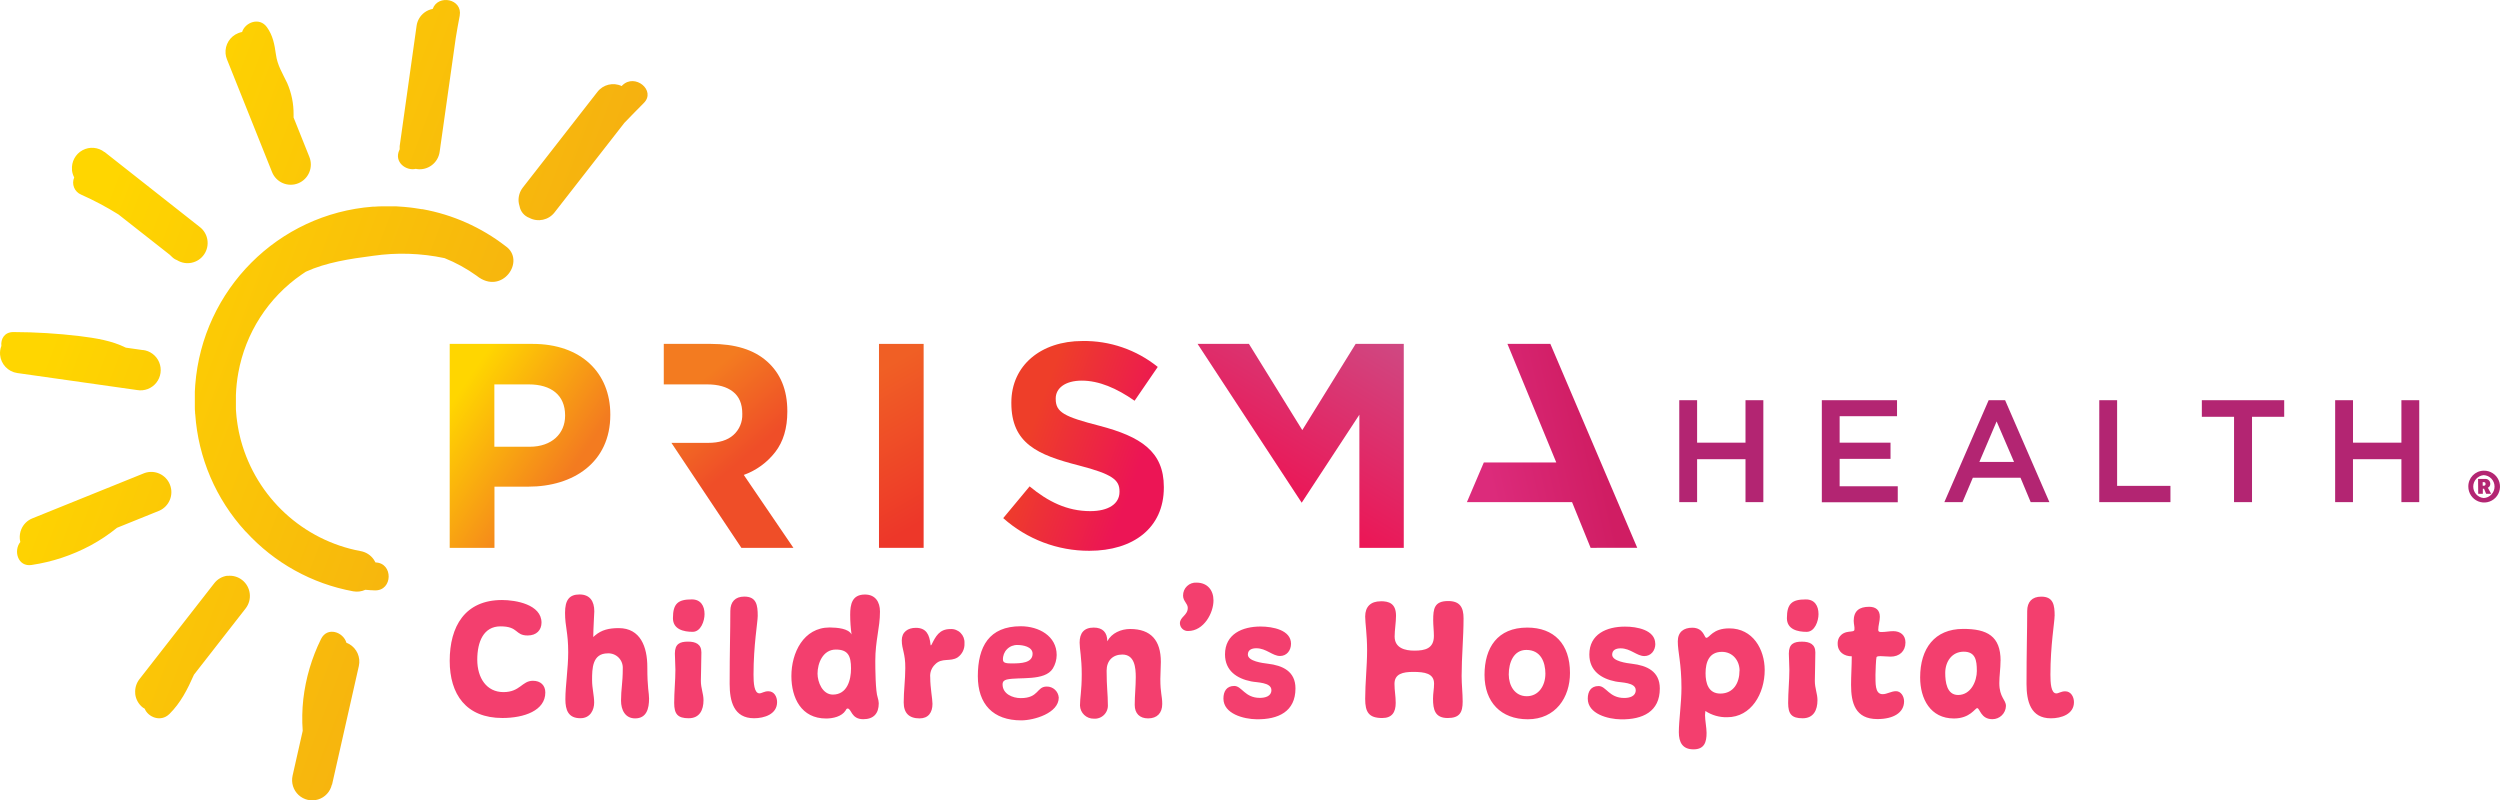 <?xml version="1.0" encoding="UTF-8"?>
<svg width="278px" height="89px" viewBox="0 0 278 89" version="1.1" xmlns="http://www.w3.org/2000/svg" xmlns:xlink="http://www.w3.org/1999/xlink">
    <title>PRISMA-CHS-SVG-LOGO</title>
    <defs>
        <linearGradient x1="12.305%" y1="62.774%" x2="74.405%" y2="45.529%" id="linearGradient-1">
            <stop stop-color="#DC2B7B" offset="0%"></stop>
            <stop stop-color="#D01D63" offset="100%"></stop>
        </linearGradient>
        <linearGradient x1="35.817%" y1="73.441%" x2="84.99%" y2="-7.888%" id="linearGradient-2">
            <stop stop-color="#EC1555" offset="0%"></stop>
            <stop stop-color="#CF4882" offset="100%"></stop>
        </linearGradient>
        <linearGradient x1="82.265%" y1="65.044%" x2="20.461%" y2="35.516%" id="linearGradient-3">
            <stop stop-color="#EC1555" offset="0%"></stop>
            <stop stop-color="#EE3E29" offset="100%"></stop>
        </linearGradient>
        <linearGradient x1="44.684%" y1="7.736%" x2="55.316%" y2="92.264%" id="linearGradient-4">
            <stop stop-color="#F05F25" offset="0%"></stop>
            <stop stop-color="#ED3729" offset="100%"></stop>
        </linearGradient>
        <linearGradient x1="36.617%" y1="13.792%" x2="59.615%" y2="57.139%" id="linearGradient-5">
            <stop stop-color="#F37B20" offset="0%"></stop>
            <stop stop-color="#EF4E28" offset="100%"></stop>
        </linearGradient>
        <linearGradient x1="7.608%" y1="21.542%" x2="66.979%" y2="72.653%" id="linearGradient-6">
            <stop stop-color="#FFD600" offset="0%"></stop>
            <stop stop-color="#F37B20" offset="100%"></stop>
        </linearGradient>
        <linearGradient x1="-11.866%" y1="18.54%" x2="93.547%" y2="67.745%" id="linearGradient-7">
            <stop stop-color="#FFD600" offset="24%"></stop>
            <stop stop-color="#F3A714" offset="100%"></stop>
        </linearGradient>
    </defs>
    <g id="Symbols" stroke="none" stroke-width="1" fill="none" fill-rule="evenodd">
        <g id="CHS-TopNav" transform="translate(-31, -14)" fill-rule="nonzero">
            <g id="Group" transform="translate(-167.147, -80.165)">
                <g transform="translate(198.147, 94.165)">
                    <path d="M186.734,44.5 L188.718,44.5 L188.718,49.225 L194.1,49.225 L194.1,44.5 L196.084,44.5 L196.084,55.839 L194.1,55.839 L194.1,51.061 L188.718,51.061 L188.718,55.839 L186.734,55.839 L186.734,44.5 Z M202.587,44.5 L210.95,44.5 L210.95,46.279 L204.568,46.279 L204.568,49.228 L210.226,49.228 L210.226,51.026 L204.568,51.026 L204.568,54.072 L211.031,54.072 L211.031,55.855 L202.587,55.855 L202.587,44.5 Z M221.14,44.5 L222.967,44.5 L227.894,55.839 L225.813,55.839 L224.678,53.121 L219.381,53.121 L218.228,55.839 L216.212,55.839 L221.14,44.5 Z M223.961,51.366 L222.024,46.862 L220.105,51.366 L223.961,51.366 Z M233.439,44.5 L235.423,44.5 L235.423,54.025 L241.353,54.025 L241.353,55.839 L233.436,55.839 L233.439,44.5 Z M248.427,46.346 L244.845,46.346 L244.845,44.5 L254.003,44.5 L254.003,46.346 L250.424,46.346 L250.424,55.839 L248.424,55.839 L248.427,46.346 Z M259.67,44.5 L261.654,44.5 L261.654,49.225 L267.036,49.225 L267.036,44.5 L269.02,44.5 L269.02,55.839 L267.036,55.839 L267.036,51.061 L261.651,51.061 L261.651,55.839 L259.667,55.839 L259.67,44.5 Z" id="Shape" fill="#B32572"></path>
                    <polygon id="Path" fill="url(#linearGradient-1)" points="176.876 60.92 174.814 55.839 163.12 55.839 165 51.429 173.059 51.429 167.624 38.235 172.397 38.235 182.06 60.914"></polygon>
                    <polygon id="Path" fill="url(#linearGradient-2)" points="133.171 38.241 138.882 38.241 144.815 47.829 150.748 38.241 156.099 38.241 156.099 60.92 151.162 60.92 151.162 46.116 144.749 55.902 138.396 46.213"></polygon>
                    <path d="M111.559,57.616 L114.493,54.085 C116.524,55.767 118.652,56.838 121.232,56.838 C123.263,56.838 124.489,56.028 124.489,54.699 L124.489,54.633 C124.489,53.373 123.714,52.724 119.941,51.751 C115.396,50.585 112.462,49.322 112.462,44.821 L112.462,44.755 C112.462,40.641 115.75,37.92 120.361,37.92 C123.403,37.87 126.367,38.89 128.742,40.802 L126.166,44.563 C124.166,43.167 122.197,42.326 120.298,42.326 C118.399,42.326 117.396,43.202 117.396,44.301 L117.396,44.368 C117.396,45.857 118.361,46.342 122.263,47.347 C126.843,48.547 129.419,50.198 129.419,54.151 L129.419,54.217 C129.419,58.718 126.003,61.248 121.135,61.248 C117.608,61.259 114.2,59.966 111.559,57.616 Z" id="Path" fill="url(#linearGradient-3)"></path>
                    <polygon id="Path" fill="url(#linearGradient-4)" points="97.743 38.241 102.708 38.241 102.708 60.92 97.743 60.92"></polygon>
                    <path d="M82.441,60.92 L74.662,49.247 L78.736,49.247 C79.963,49.247 80.903,48.955 81.557,48.371 C82.217,47.78 82.578,46.924 82.542,46.037 L82.542,45.987 C82.542,44.907 82.197,44.097 81.507,43.555 C80.821,43.016 79.862,42.745 78.636,42.745 L73.812,42.745 L73.812,38.241 L79.037,38.241 C81.727,38.241 83.817,38.871 85.306,40.2 C86.795,41.53 87.55,43.35 87.55,45.713 L87.55,45.779 C87.55,47.614 87.103,49.11 86.209,50.267 C85.306,51.433 84.092,52.316 82.708,52.812 L88.227,60.92 L82.441,60.92 Z" id="Path" fill="url(#linearGradient-5)"></path>
                    <path d="M50.007,38.241 L59.228,38.241 C64.613,38.241 67.866,41.448 67.866,46.081 L67.866,46.147 C67.866,51.395 63.792,54.116 58.746,54.116 L54.984,54.116 L54.984,60.92 L50.007,60.92 L50.007,38.241 Z M58.905,49.678 C61.388,49.678 62.839,48.185 62.839,46.242 L62.839,46.179 C62.839,43.942 61.291,42.745 58.808,42.745 L54.972,42.745 L54.972,49.675 L58.905,49.678 Z" id="Shape" fill="url(#linearGradient-6)"></path>
                    <path d="M58.677,70.665 C57.244,70.665 57.689,69.651 55.652,69.651 C53.771,69.651 53.072,71.368 53.072,73.355 C53.072,75.403 54.119,76.962 55.981,76.962 C57.843,76.962 58.037,75.702 59.26,75.702 C60.112,75.702 60.639,76.206 60.639,77.006 C60.639,79.016 58.291,79.841 55.865,79.841 C51.831,79.841 50.007,77.208 50.007,73.485 C50.007,69.664 51.696,66.722 55.827,66.722 C57.338,66.722 60.216,67.21 60.216,69.242 C60.209,70.061 59.667,70.665 58.677,70.665 Z M66.086,67.975 C66.086,68.171 65.97,70.023 65.97,70.839 L66.165,70.665 C66.901,70.035 67.732,69.846 68.801,69.846 C71.227,69.846 71.982,71.951 71.982,74.152 C71.982,76.571 72.176,77.019 72.176,77.68 C72.176,78.792 71.904,79.885 70.625,79.885 C69.518,79.885 69.058,78.94 69.058,77.916 C69.058,76.609 69.252,75.967 69.252,74.348 C69.278,73.894 69.112,73.45 68.794,73.127 C68.476,72.804 68.036,72.632 67.584,72.653 C65.857,72.653 65.839,74.348 65.839,75.636 C65.839,76.53 66.071,77.349 66.071,78.131 C66.071,78.912 65.663,79.866 64.538,79.866 C63.199,79.866 62.87,78.968 62.87,77.759 C62.87,76.241 63.184,74.329 63.184,72.518 C63.184,70.294 62.833,69.711 62.833,68.149 C62.833,66.728 63.3,66.104 64.444,66.104 C65.588,66.104 66.086,66.845 66.086,67.975 Z M78.345,68.29 C78.345,69.05 77.937,70.259 77.025,70.259 C76.016,70.259 74.831,69.985 74.831,68.738 C74.831,67.119 75.392,66.653 76.925,66.653 C77.918,66.649 78.345,67.371 78.345,68.287 L78.345,68.29 Z M75.047,72.675 C75.047,71.604 75.59,71.349 76.502,71.349 C77.354,71.349 77.994,71.623 77.994,72.54 C77.994,73.844 77.937,74.782 77.937,75.718 C77.937,76.556 78.229,77.119 78.229,77.86 C78.229,78.953 77.799,79.869 76.58,79.869 C75.361,79.869 74.969,79.4 74.969,78.171 C74.969,76.943 75.104,75.696 75.104,74.47 C75.104,73.9 75.047,73.239 75.047,72.672 L75.047,72.675 Z M84.259,68.486 C84.259,69.166 83.792,71.74 83.792,75.015 C83.792,75.91 83.852,77.101 84.454,77.101 C84.704,77.101 84.977,76.867 85.441,76.867 C86.083,76.867 86.412,77.469 86.412,78.074 C86.412,79.419 84.996,79.869 83.852,79.869 C81.582,79.869 81.137,77.957 81.137,76.048 C81.137,72.382 81.213,70.218 81.213,67.938 C81.213,66.927 81.758,66.341 82.764,66.341 C84.124,66.338 84.259,67.292 84.259,68.483 L84.259,68.486 Z M94.693,70.555 C94.593,69.832 94.541,69.103 94.54,68.372 C94.54,67.182 94.75,66.111 96.185,66.111 C97.333,66.111 97.853,66.93 97.853,68.001 C97.853,69.853 97.333,71.198 97.333,73.497 C97.333,74.316 97.351,76.889 97.602,77.573 C97.668,77.777 97.707,77.989 97.718,78.203 C97.718,79.353 97.138,79.976 95.991,79.976 C94.634,79.976 94.693,78.786 94.248,78.786 C94.151,78.786 94.073,78.905 94.032,79.003 C93.606,79.683 92.619,79.898 91.86,79.898 C89.108,79.898 88.002,77.617 88.002,75.173 C88.002,72.603 89.34,69.774 92.267,69.774 C93.123,69.787 94.352,69.884 94.693,70.555 Z M94.634,74.335 C94.634,72.911 94.286,72.231 92.948,72.231 C91.493,72.231 90.91,73.771 90.91,74.902 C90.91,75.847 91.456,77.239 92.619,77.239 C94.208,77.233 94.634,75.617 94.634,74.335 Z M100.276,71.217 C100.276,70.272 100.956,69.815 101.843,69.815 C103.028,69.815 103.357,70.612 103.473,71.645 C103.473,71.664 103.473,71.762 103.51,71.762 C103.548,71.762 103.551,71.724 103.589,71.686 C104.037,70.788 104.441,69.95 105.682,69.95 C106.106,69.923 106.52,70.081 106.82,70.382 C107.12,70.683 107.277,71.1 107.25,71.525 C107.288,72.147 107.001,72.745 106.491,73.1 C105.676,73.626 104.727,73.1 103.984,73.881 C103.585,74.256 103.384,74.797 103.441,75.343 C103.441,76.474 103.692,77.721 103.692,78.266 C103.692,79.239 103.228,79.885 102.257,79.885 C101.094,79.885 100.492,79.299 100.492,78.108 C100.492,76.849 100.668,75.557 100.668,74.291 C100.686,72.634 100.279,72.225 100.279,71.21 L100.276,71.217 Z M117.076,74.335 C116.183,75.778 113.315,75.252 111.954,75.563 C111.663,75.642 111.487,75.778 111.487,76.108 C111.487,77.16 112.594,77.63 113.506,77.63 C115.543,77.63 115.252,76.345 116.396,76.345 C117.094,76.333 117.681,76.87 117.734,77.57 C117.734,79.305 114.979,80.105 113.565,80.105 C110.431,80.105 108.735,78.31 108.735,75.192 C108.735,71.9 109.989,69.639 113.506,69.639 C115.524,69.639 117.502,70.728 117.502,72.836 C117.498,73.365 117.35,73.883 117.076,74.335 Z M114.825,72.697 C114.825,71.9 113.719,71.724 113.158,71.724 C112.72,71.706 112.295,71.873 111.986,72.184 C111.676,72.495 111.51,72.922 111.528,73.362 C111.528,73.771 112.014,73.771 112.594,73.771 C113.487,73.765 114.825,73.743 114.825,72.691 L114.825,72.697 Z M121.621,69.787 C122.608,69.787 123.131,70.313 123.131,71.308 C123.617,70.391 124.664,69.944 125.673,69.944 C127.98,69.944 129.087,71.204 129.087,73.607 C129.087,74.272 129.03,74.867 129.03,75.497 C129.03,77.116 129.24,77.349 129.24,78.285 C129.24,79.28 128.679,79.885 127.673,79.885 C126.733,79.885 126.181,79.34 126.181,78.383 C126.181,77.33 126.297,76.357 126.297,75.305 C126.297,74.253 126.181,72.785 124.802,72.785 C123.736,72.785 123.056,73.469 123.056,74.581 C123.056,76.411 123.194,77.173 123.194,78.342 C123.228,78.769 123.073,79.189 122.772,79.492 C122.47,79.795 122.052,79.95 121.627,79.916 C120.805,79.931 120.123,79.281 120.094,78.455 C120.094,77.557 120.289,76.836 120.289,74.99 C120.289,73.144 120.054,72.18 120.054,71.459 C120.054,70.41 120.527,69.787 121.621,69.787 Z M134.939,66.775 C134.939,68.161 133.87,70.168 132.118,70.168 C131.883,70.178 131.654,70.093 131.483,69.932 C131.311,69.771 131.211,69.547 131.206,69.311 C131.206,68.59 132.08,68.432 132.08,67.594 C132.08,67.106 131.557,66.854 131.557,66.23 C131.55,65.833 131.71,65.45 131.997,65.176 C132.284,64.902 132.672,64.761 133.067,64.788 C134.258,64.797 134.939,65.616 134.939,66.775 Z M143.561,71.582 C143.561,72.341 143.075,72.946 142.339,72.946 C141.505,72.946 140.809,72.086 139.703,72.086 C139.198,72.086 138.762,72.262 138.762,72.788 C138.762,73.529 140.389,73.733 140.972,73.803 C142.621,73.998 144.056,74.641 144.056,76.552 C144.056,79.123 142.154,80.017 139.731,79.983 C138.295,79.964 136.045,79.378 136.045,77.68 C136.045,76.883 136.396,76.278 137.249,76.278 C138.101,76.278 138.411,77.604 140.098,77.604 C140.681,77.604 141.38,77.428 141.38,76.745 C141.38,75.85 139.75,75.907 139.129,75.771 C137.54,75.456 136.221,74.584 136.221,72.77 C136.221,70.508 138.139,69.67 140.176,69.67 C141.53,69.67 143.561,70.061 143.561,71.582 Z M153.532,66.857 C154.444,66.857 155.237,67.09 155.237,68.476 C155.237,69.198 155.083,70.073 155.083,70.776 C155.083,72.061 156.227,72.351 157.277,72.351 C158.478,72.351 159.449,72.117 159.449,70.713 C159.449,70.149 159.371,69.544 159.371,68.977 C159.371,67.692 159.487,66.835 161.038,66.835 C162.358,66.835 162.747,67.557 162.747,68.763 C162.747,70.908 162.533,73.012 162.533,75.176 C162.533,76.121 162.649,77.088 162.649,78.011 C162.649,79.239 162.301,79.844 160.982,79.844 C159.565,79.844 159.352,78.899 159.352,77.699 C159.352,77.069 159.468,76.628 159.468,76.023 C159.468,74.874 158.421,74.716 157.142,74.716 C155.995,74.716 155.067,74.93 155.067,76.042 C155.067,76.842 155.202,77.368 155.202,78.165 C155.202,79.198 154.795,79.844 153.707,79.844 C152.215,79.844 151.808,79.198 151.808,77.718 C151.808,75.926 152.021,74.111 152.021,72.319 C152.021,70.527 151.808,69.298 151.808,68.558 C151.811,67.449 152.431,66.864 153.538,66.864 L153.532,66.857 Z M169.89,79.983 C166.903,79.983 165.079,78.071 165.079,75.05 C165.079,72.029 166.514,69.787 169.83,69.787 C172.817,69.787 174.582,71.62 174.582,74.826 C174.591,77.564 172.971,79.983 169.89,79.983 Z M171.849,74.943 C171.849,73.579 171.303,72.272 169.733,72.272 C168.298,72.272 167.774,73.696 167.774,75.003 C167.774,76.228 168.435,77.419 169.774,77.419 C171.112,77.419 171.846,76.225 171.846,74.933 L171.849,74.943 Z M184.073,71.591 C184.073,72.351 183.587,72.955 182.85,72.955 C182.017,72.955 181.318,72.095 180.214,72.095 C179.71,72.095 179.274,72.272 179.274,72.798 C179.274,73.538 180.904,73.743 181.487,73.812 C183.136,74.007 184.571,74.65 184.571,76.562 C184.571,79.132 182.669,80.027 180.246,79.992 C178.81,79.973 176.56,79.387 176.56,77.69 C176.56,76.893 176.911,76.288 177.763,76.288 C178.616,76.288 178.926,77.614 180.616,77.614 C181.195,77.614 181.894,77.438 181.894,76.754 C181.894,75.859 180.264,75.916 179.644,75.781 C178.052,75.466 176.735,74.593 176.735,72.779 C176.735,70.517 178.653,69.68 180.691,69.68 C182.026,69.67 184.063,70.061 184.063,71.582 L184.073,71.591 Z M189.737,70.927 C190.122,70.927 190.432,69.875 192.297,69.875 C194.914,69.875 196.234,72.193 196.234,74.515 C196.234,77.126 194.739,79.756 192.062,79.756 C191.202,79.778 190.355,79.535 189.636,79.06 C189.614,79.214 189.602,79.37 189.599,79.526 C189.599,80.093 189.771,80.931 189.771,81.495 C189.771,82.509 189.539,83.328 188.317,83.328 C187.094,83.328 186.687,82.547 186.687,81.419 C186.687,80.159 186.978,78.143 186.978,76.505 C186.978,73.718 186.571,72.53 186.571,71.321 C186.571,70.269 187.232,69.802 188.182,69.802 C189.454,69.809 189.514,70.917 189.727,70.917 L189.737,70.927 Z M193.441,74.593 C193.441,73.44 192.664,72.486 191.482,72.486 C190.084,72.486 189.658,73.579 189.658,74.864 C189.658,75.995 189.987,77.126 191.307,77.126 C192.771,77.116 193.432,75.929 193.432,74.584 L193.441,74.593 Z M202.218,68.294 C202.218,69.053 201.81,70.262 200.898,70.262 C199.889,70.262 198.704,69.988 198.704,68.741 C198.704,67.122 199.265,66.656 200.798,66.656 C201.791,66.649 202.218,67.371 202.218,68.287 L202.218,68.294 Z M198.92,72.678 C198.92,71.607 199.462,71.352 200.375,71.352 C201.227,71.352 201.866,71.626 201.866,72.543 C201.866,73.847 201.81,74.785 201.81,75.721 C201.81,76.559 202.102,77.123 202.102,77.863 C202.102,78.956 201.672,79.872 200.453,79.872 C199.234,79.872 198.842,79.403 198.842,78.175 C198.842,76.946 198.977,75.699 198.977,74.474 C198.977,73.9 198.92,73.239 198.92,72.672 L198.92,72.678 Z M206.129,69.072 C206.129,67.922 206.756,67.475 207.853,67.475 C208.571,67.475 209.038,67.824 209.038,68.587 C209.038,69.072 208.862,69.56 208.862,70.029 C208.862,70.281 209.038,70.281 209.251,70.281 C209.658,70.281 210.104,70.184 210.53,70.184 C211.326,70.184 211.887,70.631 211.887,71.443 C211.887,72.42 211.21,73.018 210.241,73.018 C209.793,73.018 209.543,72.962 209.113,72.962 C208.978,72.962 208.728,72.962 208.668,73.078 C208.608,73.195 208.552,74.776 208.552,75.028 C208.571,75.904 208.455,77.192 209.348,77.192 C209.853,77.192 210.288,76.861 210.84,76.861 C211.392,76.861 211.733,77.444 211.733,77.989 C211.733,79.249 210.552,79.961 208.765,79.961 C206.302,79.961 205.838,78.165 205.838,76.159 C205.838,75.107 205.916,74.033 205.916,72.981 C205.079,72.981 204.349,72.514 204.349,71.579 C204.341,71.341 204.395,71.106 204.506,70.895 C205.107,69.922 206.214,70.448 206.214,69.998 C206.248,69.73 206.135,69.396 206.135,69.065 L206.129,69.072 Z M222.459,73.481 C222.459,74.3 222.324,75.176 222.324,75.957 C222.324,77.573 223.061,77.787 223.061,78.508 C223.035,79.329 222.364,79.979 221.547,79.973 C220.249,79.973 220.171,78.745 219.861,78.745 C219.629,78.745 219.065,79.894 217.281,79.894 C214.661,79.894 213.52,77.712 213.52,75.333 C213.52,72.117 215.131,69.935 218.294,69.935 C220.98,69.925 222.465,70.744 222.465,73.472 L222.459,73.481 Z M219.823,74.571 C219.823,73.462 219.685,72.467 218.366,72.467 C217.046,72.467 216.31,73.579 216.31,74.826 C216.31,75.8 216.466,77.283 217.745,77.283 C219.149,77.274 219.829,75.79 219.829,74.562 L219.823,74.571 Z M228.471,68.492 C228.471,69.172 228.007,71.746 228.007,75.022 C228.007,75.916 228.063,77.107 228.665,77.107 C228.916,77.107 229.189,76.874 229.653,76.874 C230.279,76.874 230.624,77.475 230.624,78.08 C230.624,79.425 229.207,79.876 228.063,79.876 C225.794,79.876 225.349,77.964 225.349,76.055 C225.349,72.388 225.424,70.224 225.424,67.944 C225.424,66.933 225.97,66.347 226.976,66.347 C228.342,66.338 228.477,67.292 228.477,68.483 L228.471,68.492 Z" id="Shape" fill="#F33F6E"></path>
                    <path d="M11.624,16.898 L22.208,25.235 C23.157,25.96 23.372,27.305 22.697,28.292 C22.022,29.278 20.695,29.558 19.682,28.927 C19.473,28.85 19.283,28.728 19.127,28.568 C19.043,28.486 18.952,28.407 18.867,28.322 L13.172,23.846 C11.841,23.016 10.455,22.279 9.022,21.642 C8.665,21.494 8.381,21.208 8.236,20.849 C8.091,20.489 8.096,20.085 8.251,19.73 C8.124,19.488 8.041,19.226 8.007,18.955 L8.007,18.879 C7.931,17.986 8.389,17.133 9.173,16.707 C9.957,16.28 10.918,16.361 11.62,16.914 L11.624,16.898 Z M15.877,38.928 L13.996,38.66 C12.41,37.873 10.658,37.599 8.862,37.375 C6.416,37.082 3.954,36.931 1.49,36.924 C0.49,36.924 0.07,37.693 0.152,38.471 C0.029,38.782 -0.02,39.117 0.008,39.451 C0.098,40.493 0.892,41.335 1.923,41.482 L15.238,43.372 C16.045,43.517 16.866,43.207 17.379,42.564 C17.892,41.922 18.015,41.048 17.7,40.288 C17.384,39.527 16.68,39.001 15.864,38.915 L15.877,38.928 Z M16.078,52.601 L3.6,57.641 C3.048,57.862 2.607,58.295 2.374,58.844 C2.229,59.188 2.17,59.562 2.202,59.934 C2.213,60.048 2.232,60.16 2.258,60.271 C1.475,61.232 1.979,63.062 3.512,62.826 C5.815,62.483 8.041,61.743 10.094,60.64 C11.125,60.082 12.102,59.429 13.012,58.69 L17.729,56.784 C18.826,56.292 19.342,55.019 18.899,53.897 C18.456,52.775 17.212,52.203 16.078,52.601 Z M36.924,87.249 L39.902,74.067 C40.121,73.103 39.687,72.108 38.833,71.617 C38.733,71.56 38.628,71.511 38.52,71.472 C38.181,70.275 36.394,69.648 35.699,71.056 C34.663,73.155 33.996,75.419 33.727,77.746 C33.597,78.916 33.575,80.094 33.661,81.268 L32.536,86.251 C32.359,87.035 32.611,87.854 33.197,88.4 C33.784,88.947 34.616,89.137 35.38,88.9 C36.145,88.662 36.725,88.033 36.902,87.249 L36.924,87.249 Z M25.296,64.019 C24.702,64.094 24.164,64.406 23.804,64.885 L15.507,75.522 C15.158,75.969 14.99,76.532 15.037,77.097 L15.037,77.173 C15.106,77.766 15.409,78.307 15.877,78.675 C15.946,78.726 16.021,78.767 16.093,78.811 C16.454,79.734 17.864,80.342 18.826,79.406 C20.08,78.181 20.864,76.625 21.569,75.025 L27.317,67.654 C28.073,66.677 27.902,65.27 26.935,64.504 C26.472,64.136 25.882,63.968 25.296,64.038 L25.296,64.019 Z M69.199,9.496 C69.174,9.518 69.151,9.543 69.13,9.568 C68.191,9.126 67.072,9.395 66.434,10.217 L58.137,20.857 C57.789,21.304 57.622,21.867 57.67,22.432 C57.688,22.599 57.722,22.764 57.774,22.924 C57.88,23.522 58.296,24.019 58.865,24.228 C59.821,24.732 60.998,24.477 61.664,23.623 L69.427,13.666 C70.142,12.929 70.854,12.189 71.584,11.461 C72.994,10.079 70.6,8.1 69.199,9.496 Z M48.12,0.991 C47.785,1.052 47.468,1.19 47.195,1.394 C46.719,1.751 46.405,2.284 46.324,2.875 L44.443,16.255 C44.436,16.37 44.436,16.484 44.443,16.599 C44.443,16.624 44.422,16.652 44.409,16.677 C43.782,18.003 45.136,19.04 46.246,18.775 L46.355,18.8 C47.58,18.974 48.713,18.119 48.888,16.888 L50.675,4.251 C50.812,3.413 50.957,2.579 51.12,1.747 C51.458,-0.127 48.712,-0.666 48.12,0.985 L48.12,0.991 Z M26.922,3.558 C26.775,3.584 26.631,3.627 26.493,3.684 C25.573,4.048 25,4.975 25.083,5.965 C25.105,6.181 25.156,6.393 25.236,6.595 L30.251,19.134 C30.712,20.287 32.016,20.845 33.163,20.382 C34.31,19.918 34.865,18.608 34.404,17.455 L32.646,13.065 C32.646,12.948 32.646,12.831 32.646,12.718 C32.657,11.519 32.414,10.332 31.934,9.234 C31.414,8.141 30.843,7.266 30.681,6.047 C30.524,4.938 30.348,3.949 29.684,3.026 C28.844,1.854 27.252,2.494 26.922,3.558 Z M53.003,30.663 C55.824,32.937 58.551,28.962 56.204,27.358 C53.504,25.274 50.346,23.87 46.995,23.264 L46.995,23.264 L46.916,23.264 C46.603,23.21 46.305,23.163 45.998,23.122 L45.625,23.075 C45.409,23.053 45.193,23.027 44.976,23.009 C44.76,22.99 44.616,22.98 44.434,22.971 L44.077,22.946 L43.92,22.946 L43.365,22.946 L42.814,22.946 L42.394,22.946 C42.152,22.946 41.911,22.964 41.67,22.98 L41.481,22.98 C30.927,23.78 22.531,32.197 21.71,42.802 C21.691,43.048 21.675,43.297 21.666,43.545 C21.666,43.605 21.666,43.665 21.666,43.725 C21.666,43.895 21.666,44.065 21.666,44.232 C21.666,44.399 21.666,44.588 21.666,44.768 C21.666,44.947 21.666,45.083 21.666,45.224 C21.666,45.429 21.666,45.634 21.691,45.835 C21.691,45.914 21.691,45.99 21.71,46.065 C22.045,50.909 24.008,55.495 27.277,59.071 C27.299,59.096 27.33,59.115 27.355,59.14 C30.506,62.593 34.694,64.916 39.281,65.755 C39.736,65.837 40.205,65.778 40.626,65.585 C40.98,65.619 41.337,65.641 41.695,65.651 C43.685,65.701 43.751,62.596 41.754,62.545 L41.754,62.545 C41.7,62.436 41.639,62.33 41.569,62.23 C41.229,61.731 40.702,61.39 40.109,61.285 C33.696,60.091 28.526,55.32 26.797,49.001 L26.759,48.865 C26.709,48.673 26.665,48.481 26.622,48.289 C26.603,48.195 26.581,48.103 26.559,48.009 C26.527,47.858 26.502,47.694 26.474,47.552 C26.446,47.41 26.427,47.294 26.408,47.161 C26.39,47.029 26.371,46.909 26.355,46.78 C26.339,46.651 26.314,46.484 26.299,46.333 C26.283,46.182 26.277,46.087 26.267,45.964 C26.258,45.842 26.242,45.668 26.233,45.52 C26.223,45.372 26.233,45.24 26.233,45.098 C26.233,44.957 26.233,44.846 26.233,44.723 C26.233,44.538 26.233,44.352 26.233,44.163 C26.233,44.087 26.233,44.012 26.233,43.933 C26.262,43.109 26.35,42.288 26.496,41.476 C27.295,37.029 29.831,33.087 33.539,30.53 C33.693,30.423 33.852,30.329 34.006,30.215 C36.288,29.173 38.924,28.779 41.472,28.448 C44.12,28.063 46.815,28.149 49.433,28.703 C50.697,29.21 51.896,29.868 53.003,30.663 L53.003,30.663 Z" id="Shape" fill="url(#linearGradient-7)"></path>
                    <path d="M276.188,52.34 C276.906,52.319 277.564,52.738 277.852,53.398 C278.14,54.059 278.001,54.829 277.5,55.345 C276.999,55.861 276.236,56.021 275.572,55.748 C274.908,55.475 274.475,54.825 274.477,54.104 C274.466,53.142 275.232,52.354 276.188,52.34 Z M276.188,55.382 C276.864,55.349 277.395,54.788 277.395,54.108 C277.395,53.428 276.864,52.868 276.188,52.834 C275.53,52.891 275.025,53.445 275.025,54.108 C275.025,54.772 275.53,55.325 276.188,55.382 Z M275.561,53.259 L276.339,53.259 C276.491,53.244 276.643,53.296 276.754,53.401 C276.866,53.507 276.926,53.657 276.919,53.811 C276.924,53.997 276.814,54.167 276.643,54.239 L276.643,54.239 C276.669,54.267 276.69,54.299 276.705,54.334 L277.019,54.913 L276.458,54.913 L276.226,54.349 L276.091,54.349 L276.091,54.913 L275.577,54.913 L275.561,53.259 Z M276.204,54.012 C276.258,54.018 276.311,53.998 276.349,53.958 C276.386,53.919 276.403,53.865 276.395,53.811 C276.395,53.678 276.329,53.615 276.213,53.615 L276.075,53.615 L276.075,54.012 L276.204,54.012 Z" id="Shape" fill="#B32572"></path>
                </g>
            </g>
        </g>
    </g>
</svg>